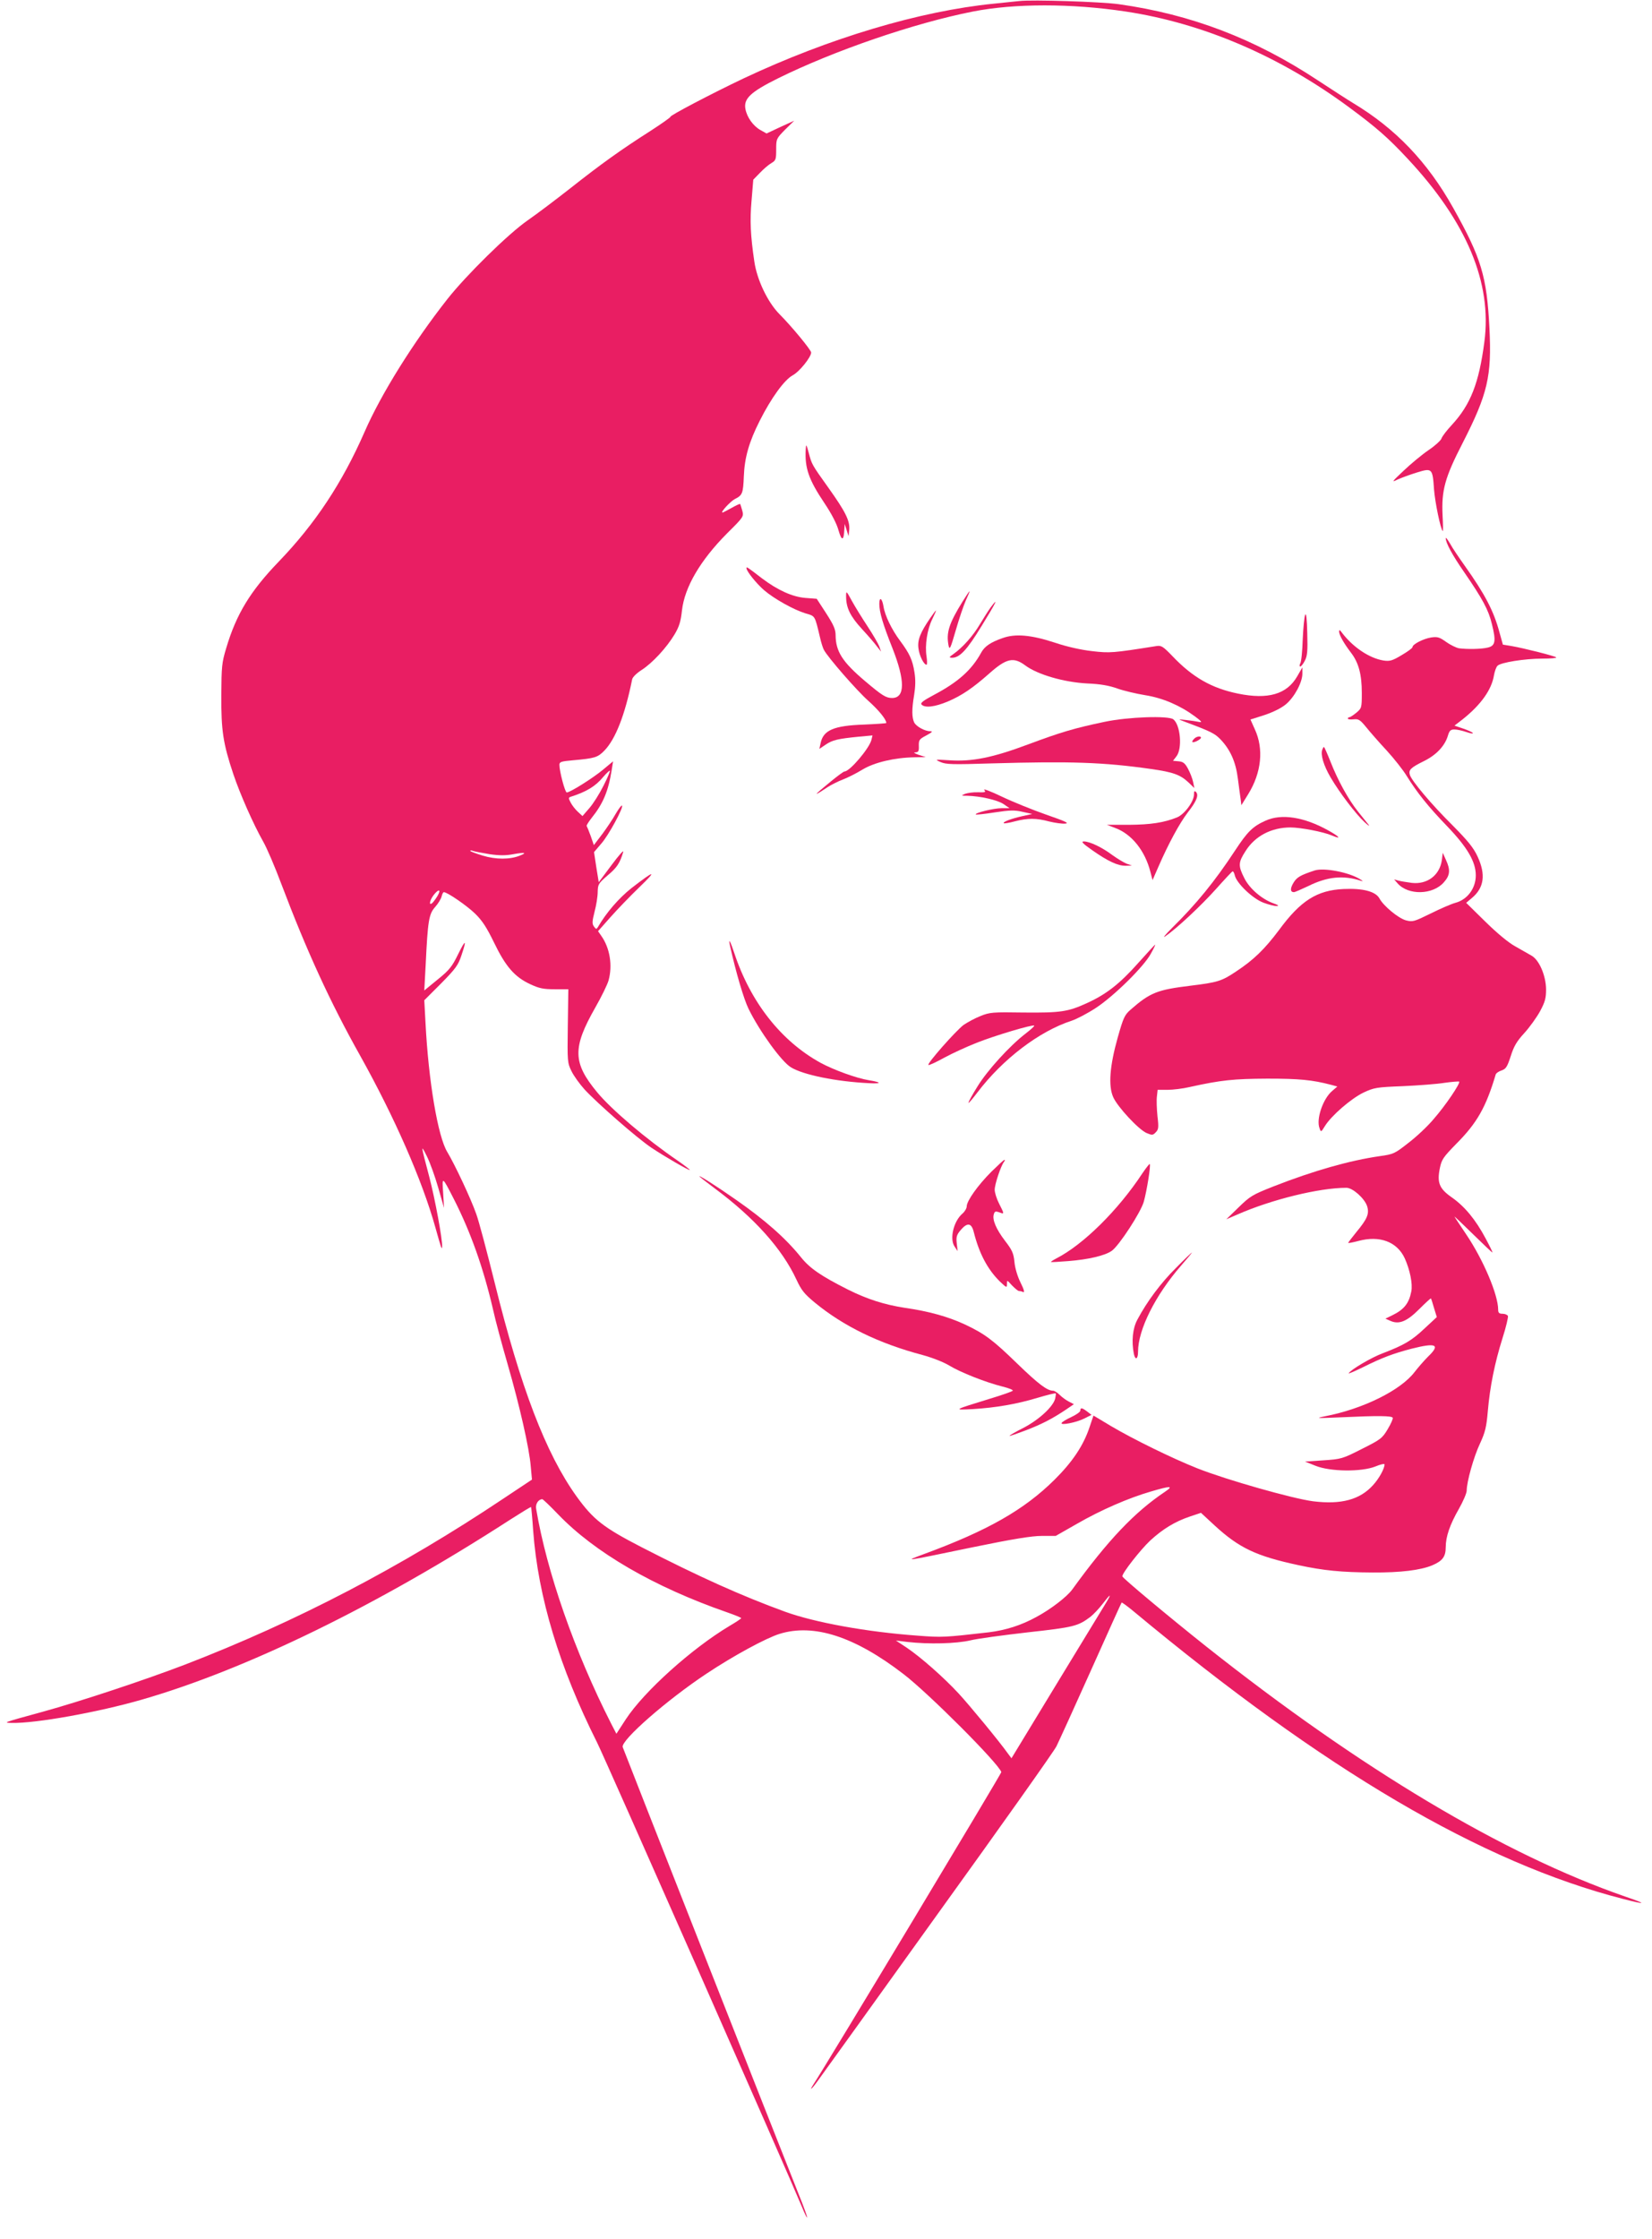 <?xml version="1.0" standalone="no"?>
<!DOCTYPE svg PUBLIC "-//W3C//DTD SVG 20010904//EN"
 "http://www.w3.org/TR/2001/REC-SVG-20010904/DTD/svg10.dtd">
<svg version="1.0" xmlns="http://www.w3.org/2000/svg"
 width="945pt" height="1280pt" viewBox="0 0 945 1280"
 preserveAspectRatio="xMidYMid meet">
<g transform="translate(0,1280) scale(0.1,-0.1)"
fill="#e91e63" stroke="none">
<path d="M5830 12794 c-19 -2 -84 -9 -145 -15 -423 -42 -942 -197 -1431 -427
-179 -85 -426 -214 -419 -220 2 -2 -50 -39 -115 -81 -168 -107 -281 -188 -456
-326 -84 -66 -194 -149 -246 -185 -111 -77 -351 -313 -459 -450 -196 -249
-380 -544 -474 -760 -127 -290 -282 -524 -490 -740 -163 -169 -243 -300 -301
-495 -25 -83 -27 -104 -28 -270 -1 -201 10 -275 69 -451 38 -113 114 -285 170
-384 21 -36 68 -146 105 -245 144 -380 278 -673 451 -981 196 -351 354 -711
429 -979 34 -121 38 -134 39 -110 2 42 -40 269 -73 396 -50 189 -50 191 -14
119 18 -36 47 -117 65 -180 l33 -115 -5 85 c-7 98 -6 97 61 -34 96 -188 169
-394 223 -626 15 -69 54 -212 85 -319 68 -235 124 -481 132 -583 l7 -76 -164
-109 c-585 -391 -1186 -704 -1819 -948 -227 -87 -600 -211 -815 -270 -230 -63
-230 -63 -177 -64 137 -3 493 61 743 133 600 173 1348 538 2109 1030 63 40
116 73 118 71 1 -1 7 -62 12 -136 28 -378 150 -781 366 -1211 47 -94 1093
-2464 1172 -2655 14 -35 27 -61 29 -59 2 2 -19 61 -48 132 -132 331 -1002
2541 -1007 2557 -11 39 255 271 480 420 155 103 340 203 417 227 196 61 431
-15 711 -231 143 -110 540 -507 558 -559 2 -6 -995 -1664 -1076 -1787 -27 -42
-6 -23 28 25 19 26 328 455 686 954 359 498 664 928 677 955 13 26 102 221
197 433 95 212 174 387 176 389 2 2 32 -20 66 -48 1094 -910 1993 -1438 2802
-1646 136 -35 140 -30 11 14 -692 240 -1510 728 -2395 1429 -209 166 -480 392
-480 401 0 20 104 152 159 204 73 67 142 109 228 138 l63 21 80 -74 c139 -127
235 -173 477 -225 144 -31 246 -41 425 -42 160 -1 274 13 341 41 59 25 77 50
77 103 0 61 24 130 75 219 25 44 45 91 45 105 0 50 40 193 76 269 30 65 37 94
45 187 12 138 39 273 84 416 20 62 33 119 31 126 -3 7 -17 13 -31 13 -19 0
-25 5 -25 23 0 85 -84 284 -183 431 -37 55 -67 100 -67 102 0 1 48 -44 107
-102 58 -57 108 -104 110 -104 3 0 -15 36 -39 81 -57 107 -119 182 -193 234
-72 50 -86 84 -68 170 10 48 21 62 92 135 120 120 171 210 227 398 2 7 17 18
34 23 25 9 32 21 52 82 18 57 34 84 78 132 30 33 71 90 90 125 29 54 34 75 34
125 -1 78 -39 167 -83 192 -17 10 -59 34 -93 53 -39 21 -106 77 -172 142
l-109 107 32 27 c71 59 81 135 33 238 -23 50 -55 89 -143 178 -121 120 -233
253 -244 288 -9 29 5 42 80 79 71 35 119 86 137 144 9 31 16 37 38 37 15 0 46
-7 69 -15 23 -8 39 -10 36 -5 -3 4 -28 16 -55 25 l-50 17 48 37 c104 83 165
169 178 251 4 23 13 47 20 54 18 19 156 41 256 41 48 0 84 3 80 7 -8 8 -182
52 -256 65 l-49 8 -19 68 c-33 124 -84 221 -200 384 -32 45 -70 101 -83 125
-14 24 -25 38 -25 32 0 -27 37 -96 105 -194 106 -154 140 -217 159 -297 25
-99 20 -125 -24 -135 -37 -9 -117 -10 -164 -4 -16 3 -49 19 -73 36 -39 28 -50
31 -86 26 -45 -7 -107 -39 -107 -55 0 -6 -28 -26 -62 -46 -53 -32 -68 -36
-103 -31 -82 13 -177 77 -240 161 -11 15 -14 16 -15 5 0 -19 26 -66 68 -121
44 -57 62 -125 62 -230 0 -85 -1 -88 -31 -113 -17 -14 -35 -26 -40 -26 -5 0
-9 -4 -9 -8 0 -4 15 -6 33 -4 28 3 37 -2 72 -45 21 -26 74 -87 118 -134 43
-47 94 -112 114 -145 60 -96 121 -173 231 -287 116 -121 164 -203 164 -281 0
-74 -48 -139 -117 -157 -22 -6 -85 -33 -141 -61 -96 -47 -103 -49 -142 -39
-43 12 -128 82 -151 125 -22 40 -94 59 -205 54 -152 -7 -246 -66 -370 -235
-82 -109 -144 -170 -246 -237 -82 -55 -106 -62 -262 -81 -188 -23 -229 -39
-341 -137 -34 -30 -41 -45 -73 -158 -46 -163 -55 -277 -26 -342 25 -56 146
-186 191 -205 31 -13 36 -13 52 4 16 16 18 27 10 93 -4 41 -6 92 -3 113 l4 37
57 0 c31 0 88 7 126 16 181 40 252 47 445 48 182 0 256 -7 363 -35 l37 -10
-29 -25 c-53 -44 -93 -161 -73 -213 8 -24 9 -24 31 12 37 60 150 157 220 191
62 29 75 31 226 37 88 4 195 12 238 19 43 6 81 9 84 7 8 -9 -79 -138 -146
-214 -33 -40 -98 -101 -144 -136 -79 -62 -85 -65 -164 -76 -173 -25 -378 -83
-608 -173 -122 -48 -134 -56 -200 -120 l-70 -68 65 28 c194 85 466 152 622
152 36 0 103 -60 118 -104 14 -44 2 -73 -61 -149 -27 -33 -48 -61 -47 -62 2
-2 28 3 58 11 122 33 222 -4 266 -100 29 -65 46 -145 37 -189 -13 -67 -41
-103 -109 -136 l-39 -19 27 -12 c50 -23 95 -5 166 66 36 36 66 63 67 62 2 -2
10 -26 18 -55 l16 -52 -70 -65 c-73 -69 -117 -95 -237 -141 -66 -24 -184 -94
-197 -115 -3 -5 34 11 83 35 108 54 173 78 276 105 142 36 167 24 95 -45 -22
-22 -57 -62 -77 -88 -80 -105 -295 -211 -512 -253 -59 -12 -51 -12 90 -6 215
10 293 9 297 -3 2 -6 -11 -35 -29 -65 -31 -52 -40 -59 -148 -113 -112 -57
-118 -58 -220 -65 l-105 -7 60 -24 c84 -34 263 -36 343 -4 28 12 52 17 52 12
0 -24 -31 -81 -66 -119 -75 -83 -182 -112 -343 -92 -116 15 -494 122 -661 188
-146 58 -366 166 -495 242 l-100 60 -22 -65 c-35 -106 -98 -200 -202 -303
-172 -170 -380 -289 -741 -422 -123 -46 -133 -47 273 37 234 48 339 65 397 65
l79 0 121 69 c139 80 296 148 424 185 112 33 131 33 81 -1 -175 -117 -327
-277 -532 -560 -30 -41 -122 -112 -204 -156 -87 -48 -176 -76 -273 -88 -254
-29 -266 -30 -408 -19 -290 21 -587 75 -758 137 -247 90 -490 199 -819 368
-219 113 -276 157 -373 291 -176 245 -320 622 -468 1220 -44 177 -91 355 -106
395 -32 91 -123 283 -165 353 -54 87 -108 406 -125 739 l-7 129 96 96 c83 84
98 105 116 159 32 94 25 97 -19 7 -34 -69 -49 -89 -116 -143 l-77 -63 8 148
c12 250 18 289 54 329 17 19 34 47 37 60 3 14 9 25 13 25 20 0 133 -78 179
-123 41 -40 66 -79 108 -165 66 -137 118 -197 207 -238 51 -24 75 -29 140 -29
l78 0 -3 -210 c-3 -204 -2 -211 21 -258 13 -27 47 -74 75 -105 73 -79 298
-276 381 -332 78 -52 216 -132 221 -128 1 2 -30 26 -69 53 -183 125 -380 293
-461 391 -140 169 -142 254 -11 484 36 63 70 133 76 155 24 86 8 186 -42 256
l-18 26 70 79 c38 43 113 121 167 173 104 100 88 98 -46 -6 -72 -57 -144 -140
-192 -223 -8 -13 -11 -12 -22 3 -12 16 -11 29 3 85 10 37 18 88 18 113 1 44 4
49 57 95 53 44 70 70 89 134 4 14 -25 -19 -66 -74 l-74 -99 -14 86 -13 86 41
48 c42 47 129 208 119 218 -3 3 -19 -18 -36 -47 -16 -29 -51 -81 -77 -116
l-48 -63 -18 52 c-10 28 -21 54 -23 57 -3 2 10 23 28 46 66 82 96 154 115 274
l8 50 -59 -49 c-58 -48 -187 -129 -206 -129 -10 0 -42 121 -42 158 0 17 10 20
78 26 124 11 141 16 179 55 64 66 118 204 159 407 2 13 26 36 54 54 61 39 143
127 189 204 26 44 35 72 42 136 15 134 105 287 258 441 95 94 96 96 87 130 -5
19 -11 36 -12 38 -2 2 -24 -8 -50 -23 -25 -14 -49 -26 -51 -26 -14 0 44 63 70
77 44 22 48 32 52 131 4 106 30 197 91 317 66 131 141 234 189 260 39 21 105
104 105 130 0 14 -111 149 -182 220 -67 68 -128 196 -143 300 -22 149 -26 234
-16 347 l10 121 38 39 c21 22 50 47 66 56 25 15 27 21 27 78 0 60 1 62 51 113
l52 51 -79 -36 -79 -37 -34 19 c-42 23 -78 73 -87 121 -11 59 29 97 186 175
320 158 779 316 1115 382 238 47 565 47 875 0 443 -67 883 -256 1278 -548 156
-115 225 -176 333 -292 339 -362 485 -710 440 -1049 -31 -236 -79 -358 -186
-474 -29 -31 -55 -65 -59 -77 -3 -11 -37 -42 -74 -67 -37 -25 -101 -78 -142
-117 -69 -65 -72 -69 -35 -51 22 10 71 28 110 40 87 27 90 24 98 -96 6 -76 37
-226 50 -239 2 -3 2 38 -1 89 -7 144 13 217 115 415 143 280 167 381 153 657
-15 297 -47 401 -208 688 -147 262 -329 452 -572 598 -30 18 -121 77 -202 130
-360 238 -725 377 -1138 435 -100 14 -496 27 -570 18z m-2378 -4486 c-23 -46
-59 -103 -81 -128 l-39 -45 -27 25 c-15 14 -33 37 -41 53 -13 25 -13 28 3 33
90 29 140 60 184 113 19 22 36 38 38 35 2 -2 -14 -41 -37 -86z m-651 -391 c56
-8 93 -8 135 0 67 12 81 9 38 -8 -56 -23 -138 -23 -213 0 -39 12 -71 24 -71
27 0 4 8 3 18 -1 9 -3 51 -11 93 -18z m-298 -238 c-10 -17 -24 -35 -30 -41
-22 -18 -15 16 8 46 28 36 44 33 22 -5z m689 -3535 c209 -218 548 -415 965
-560 46 -16 83 -31 83 -34 0 -3 -30 -23 -66 -44 -216 -129 -489 -374 -594
-534 l-54 -83 -30 58 c-209 411 -368 866 -429 1228 -5 27 12 54 35 55 4 0 45
-39 90 -86z m3137 -503 c-13 -21 -141 -231 -284 -466 l-259 -426 -21 28 c-49
69 -219 275 -281 342 -86 93 -217 208 -297 262 l-62 41 65 -8 c122 -14 281
-10 361 9 41 10 190 30 330 46 262 29 285 35 356 88 18 14 49 47 70 74 45 59
54 63 22 10z"/>
<path d="M4609 10230 c-6 -105 17 -172 107 -306 41 -61 71 -119 81 -157 18
-62 30 -59 33 8 l2 30 11 -35 11 -35 4 37 c4 51 -21 102 -118 238 -98 137 -96
135 -114 202 -14 51 -15 52 -17 18z"/>
<path d="M4270 9552 c0 -17 57 -88 101 -126 57 -49 170 -112 236 -132 57 -17
53 -9 84 -139 6 -27 16 -59 22 -70 22 -42 188 -233 256 -293 59 -53 101 -105
101 -125 0 -2 -57 -6 -127 -9 -174 -6 -234 -32 -249 -107 l-7 -32 37 25 c39
26 69 33 191 45 l76 7 -6 -25 c-12 -49 -124 -181 -154 -181 -5 0 -39 -25 -77
-56 -104 -85 -109 -93 -19 -33 22 14 62 34 89 44 26 10 76 35 110 56 68 41
183 68 297 70 l64 1 -40 13 c-25 9 -32 14 -19 14 18 1 21 7 20 37 -1 34 3 39
43 60 33 18 39 24 22 24 -30 0 -78 26 -91 49 -14 28 -15 76 -1 157 8 50 9 88
2 131 -11 71 -28 107 -83 181 -47 63 -86 143 -94 195 -8 48 -24 58 -24 15 0
-47 20 -115 75 -253 73 -185 73 -285 -2 -285 -35 0 -57 14 -154 96 -129 109
-168 169 -169 262 0 34 -11 59 -54 126 l-54 83 -65 5 c-74 6 -158 44 -247 111
-86 66 -90 69 -90 59z"/>
<path d="M4840 9391 c0 -65 23 -113 90 -186 36 -39 75 -84 87 -101 l23 -29
-10 29 c-6 16 -36 68 -67 115 -31 47 -72 113 -90 146 -32 59 -33 59 -33 26z"/>
<path d="M5506 9361 c-78 -126 -94 -178 -80 -251 6 -28 11 -18 41 86 19 66 45
143 58 172 13 28 23 52 21 52 -2 0 -20 -27 -40 -59z"/>
<path d="M5667 9328 c-13 -18 -41 -62 -62 -97 -39 -66 -97 -131 -150 -169 -27
-19 -28 -21 -9 -22 44 0 86 45 170 183 82 133 100 170 51 105z"/>
<path d="M5322 9268 c-58 -84 -75 -128 -68 -175 5 -42 31 -93 46 -93 4 0 4 21
0 48 -10 64 4 155 33 213 13 27 23 49 21 49 -2 0 -16 -19 -32 -42z"/>
<path d="M7466 9285 c-5 -11 -11 -74 -14 -140 -2 -66 -8 -128 -14 -137 -5 -10
-5 -18 0 -18 5 0 17 15 26 33 14 26 17 54 14 157 -2 84 -6 118 -12 105z"/>
<path d="M5734 9152 c-69 -24 -103 -48 -122 -84 -54 -98 -131 -167 -269 -240
-64 -34 -80 -47 -71 -56 20 -20 76 -13 150 18 80 34 143 77 238 161 97 86 138
95 205 45 70 -52 220 -96 355 -103 74 -3 125 -12 172 -29 37 -13 109 -30 159
-38 101 -16 200 -59 284 -121 38 -28 44 -36 25 -32 -14 3 -47 8 -75 11 -45 5
-47 5 -20 -5 163 -61 183 -71 217 -106 56 -59 87 -128 99 -224 6 -46 13 -99
16 -118 l4 -34 39 63 c76 123 90 259 38 371 l-25 56 82 26 c52 18 96 40 122
62 49 42 93 125 93 174 l0 36 -30 -52 c-59 -102 -167 -133 -338 -98 -152 31
-261 94 -376 215 -53 55 -63 61 -90 57 -252 -40 -267 -41 -370 -29 -62 7 -143
25 -211 48 -137 45 -228 53 -301 26z"/>
<path d="M6320 8674 c-176 -37 -250 -59 -438 -129 -203 -76 -321 -100 -452
-91 -83 5 -84 5 -50 -10 30 -14 69 -15 290 -8 456 13 641 7 915 -32 127 -18
167 -33 214 -77 l33 -32 -7 35 c-4 19 -17 53 -29 75 -17 32 -28 41 -54 43
l-32 3 20 26 c34 44 23 178 -18 211 -29 22 -259 14 -392 -14z"/>
<path d="M6832 8578 c-20 -20 -14 -27 13 -15 14 7 25 15 25 20 0 11 -25 8 -38
-5z"/>
<path d="M7564 8515 c-11 -29 7 -90 48 -160 52 -88 144 -209 194 -255 21 -19
31 -26 23 -15 -9 11 -36 45 -61 76 -55 69 -115 177 -158 287 -18 45 -34 82
-37 82 -2 0 -6 -7 -9 -15z"/>
<path d="M5630 8285 c11 -14 7 -15 -36 -14 -27 1 -60 -4 -74 -9 -23 -10 -23
-11 14 -11 74 -2 171 -24 206 -47 l35 -24 -46 0 c-44 0 -155 -27 -147 -36 3
-2 52 3 109 12 86 13 113 14 159 3 l55 -12 -55 -12 c-63 -14 -115 -33 -108
-41 3 -2 31 2 64 11 74 19 121 19 196 -1 33 -8 74 -14 92 -12 24 2 1 13 -109
51 -77 27 -191 73 -254 103 -62 30 -108 47 -101 39z"/>
<path d="M6830 8259 c0 -41 -55 -115 -98 -132 -76 -30 -150 -41 -273 -42
l-127 0 47 -18 c95 -35 171 -130 202 -252 l12 -46 32 73 c59 136 123 253 169
313 51 65 65 100 47 118 -8 8 -11 4 -11 -14z"/>
<path d="M7240 8109 c-74 -33 -104 -63 -175 -171 -117 -178 -222 -306 -360
-442 -38 -38 -56 -60 -40 -49 66 45 206 176 291 271 49 55 92 101 95 101 4 1
10 -11 13 -25 12 -45 102 -131 163 -154 29 -11 64 -20 76 -19 15 0 10 5 -18
15 -67 24 -137 84 -167 144 -36 71 -35 90 7 155 54 86 148 135 257 135 57 0
188 -25 237 -46 57 -24 46 -8 -21 29 -138 77 -267 97 -358 56z"/>
<path d="M6249 7939 c90 -63 146 -89 191 -88 l35 1 -31 11 c-17 7 -53 29 -81
49 -60 45 -128 77 -162 78 -19 0 -9 -11 48 -51z"/>
<path d="M8248 7884 c-12 -87 -83 -141 -172 -131 -28 4 -62 9 -76 13 l-25 7
20 -23 c61 -69 201 -66 264 6 36 40 39 71 12 129 l-18 40 -5 -41z"/>
<path d="M7520 7824 c-81 -27 -101 -38 -120 -69 -21 -34 -20 -55 2 -55 5 0 42
16 82 35 109 54 201 63 301 30 14 -4 13 -2 -5 9 -64 40 -206 67 -260 50z"/>
<path d="M4176 7393 c34 -153 79 -305 106 -360 64 -130 188 -301 242 -334 69
-43 259 -82 449 -91 72 -4 71 5 -3 17 -70 11 -204 60 -277 100 -225 124 -400
346 -493 628 -23 69 -35 89 -24 40z"/>
<path d="M6510 7294 c-105 -118 -182 -178 -292 -228 -109 -50 -151 -56 -363
-54 -178 3 -194 1 -246 -20 -31 -12 -75 -36 -97 -51 -45 -34 -213 -224 -201
-229 5 -2 46 17 91 42 46 25 129 63 185 85 103 41 321 106 329 98 3 -2 -20
-23 -50 -46 -90 -69 -219 -211 -274 -301 -29 -46 -52 -88 -52 -94 0 -5 23 22
51 59 145 191 354 350 539 410 30 10 93 43 140 74 103 68 274 236 313 309 16
28 27 52 25 52 -2 0 -46 -48 -98 -106z"/>
<path d="M5671 6102 c-77 -77 -141 -167 -141 -198 0 -11 -11 -30 -25 -42 -50
-43 -74 -143 -45 -187 l18 -27 -5 44 c-4 37 -1 49 22 76 38 45 62 42 75 -10
31 -123 79 -214 149 -283 39 -37 41 -38 41 -15 0 24 0 24 29 -8 17 -17 34 -32
40 -32 5 0 16 -2 24 -6 9 -3 5 14 -15 54 -17 34 -32 83 -35 118 -5 50 -13 68
-54 121 -51 67 -74 121 -64 152 5 17 10 18 31 11 30 -12 30 -11 -1 50 -14 27
-25 63 -25 79 0 31 35 136 53 159 5 6 6 12 3 12 -4 0 -37 -31 -75 -68z"/>
<path d="M6535 6093 c-138 -210 -338 -408 -493 -487 -19 -10 -32 -19 -30 -20
1 -2 46 1 99 5 114 9 210 31 249 59 42 30 166 220 183 281 17 61 41 208 34
215 -2 2 -21 -22 -42 -53z"/>
<path d="M4000 6076 c0 -2 40 -33 88 -69 227 -168 387 -347 468 -522 28 -60
44 -81 106 -132 163 -134 366 -233 616 -299 55 -15 121 -41 152 -60 64 -39
208 -96 304 -120 37 -9 64 -20 59 -24 -4 -5 -62 -25 -128 -45 -215 -66 -215
-66 -100 -60 130 8 250 28 372 65 54 16 99 27 102 25 2 -2 0 -16 -3 -30 -12
-47 -93 -121 -181 -167 -46 -23 -82 -44 -80 -46 1 -2 44 13 94 32 93 36 151
66 230 119 l44 30 -29 15 c-16 8 -39 25 -52 38 -13 13 -30 24 -38 24 -34 0
-85 39 -204 154 -142 138 -188 172 -303 226 -96 44 -203 74 -342 94 -116 18
-214 49 -324 104 -155 78 -219 122 -270 186 -87 108 -206 213 -373 329 -110
77 -208 139 -208 133z"/>
<path d="M6727 5552 c-85 -84 -166 -192 -221 -296 -27 -50 -34 -123 -20 -195
8 -39 24 -31 24 12 0 126 99 323 246 492 36 41 64 75 62 75 -2 0 -43 -39 -91
-88z"/>
<path d="M6180 4737 c0 -8 -23 -24 -51 -37 -28 -13 -53 -28 -56 -34 -10 -16
84 2 129 25 l42 21 -25 19 c-29 22 -39 24 -39 6z"/>
</g>
</svg>
